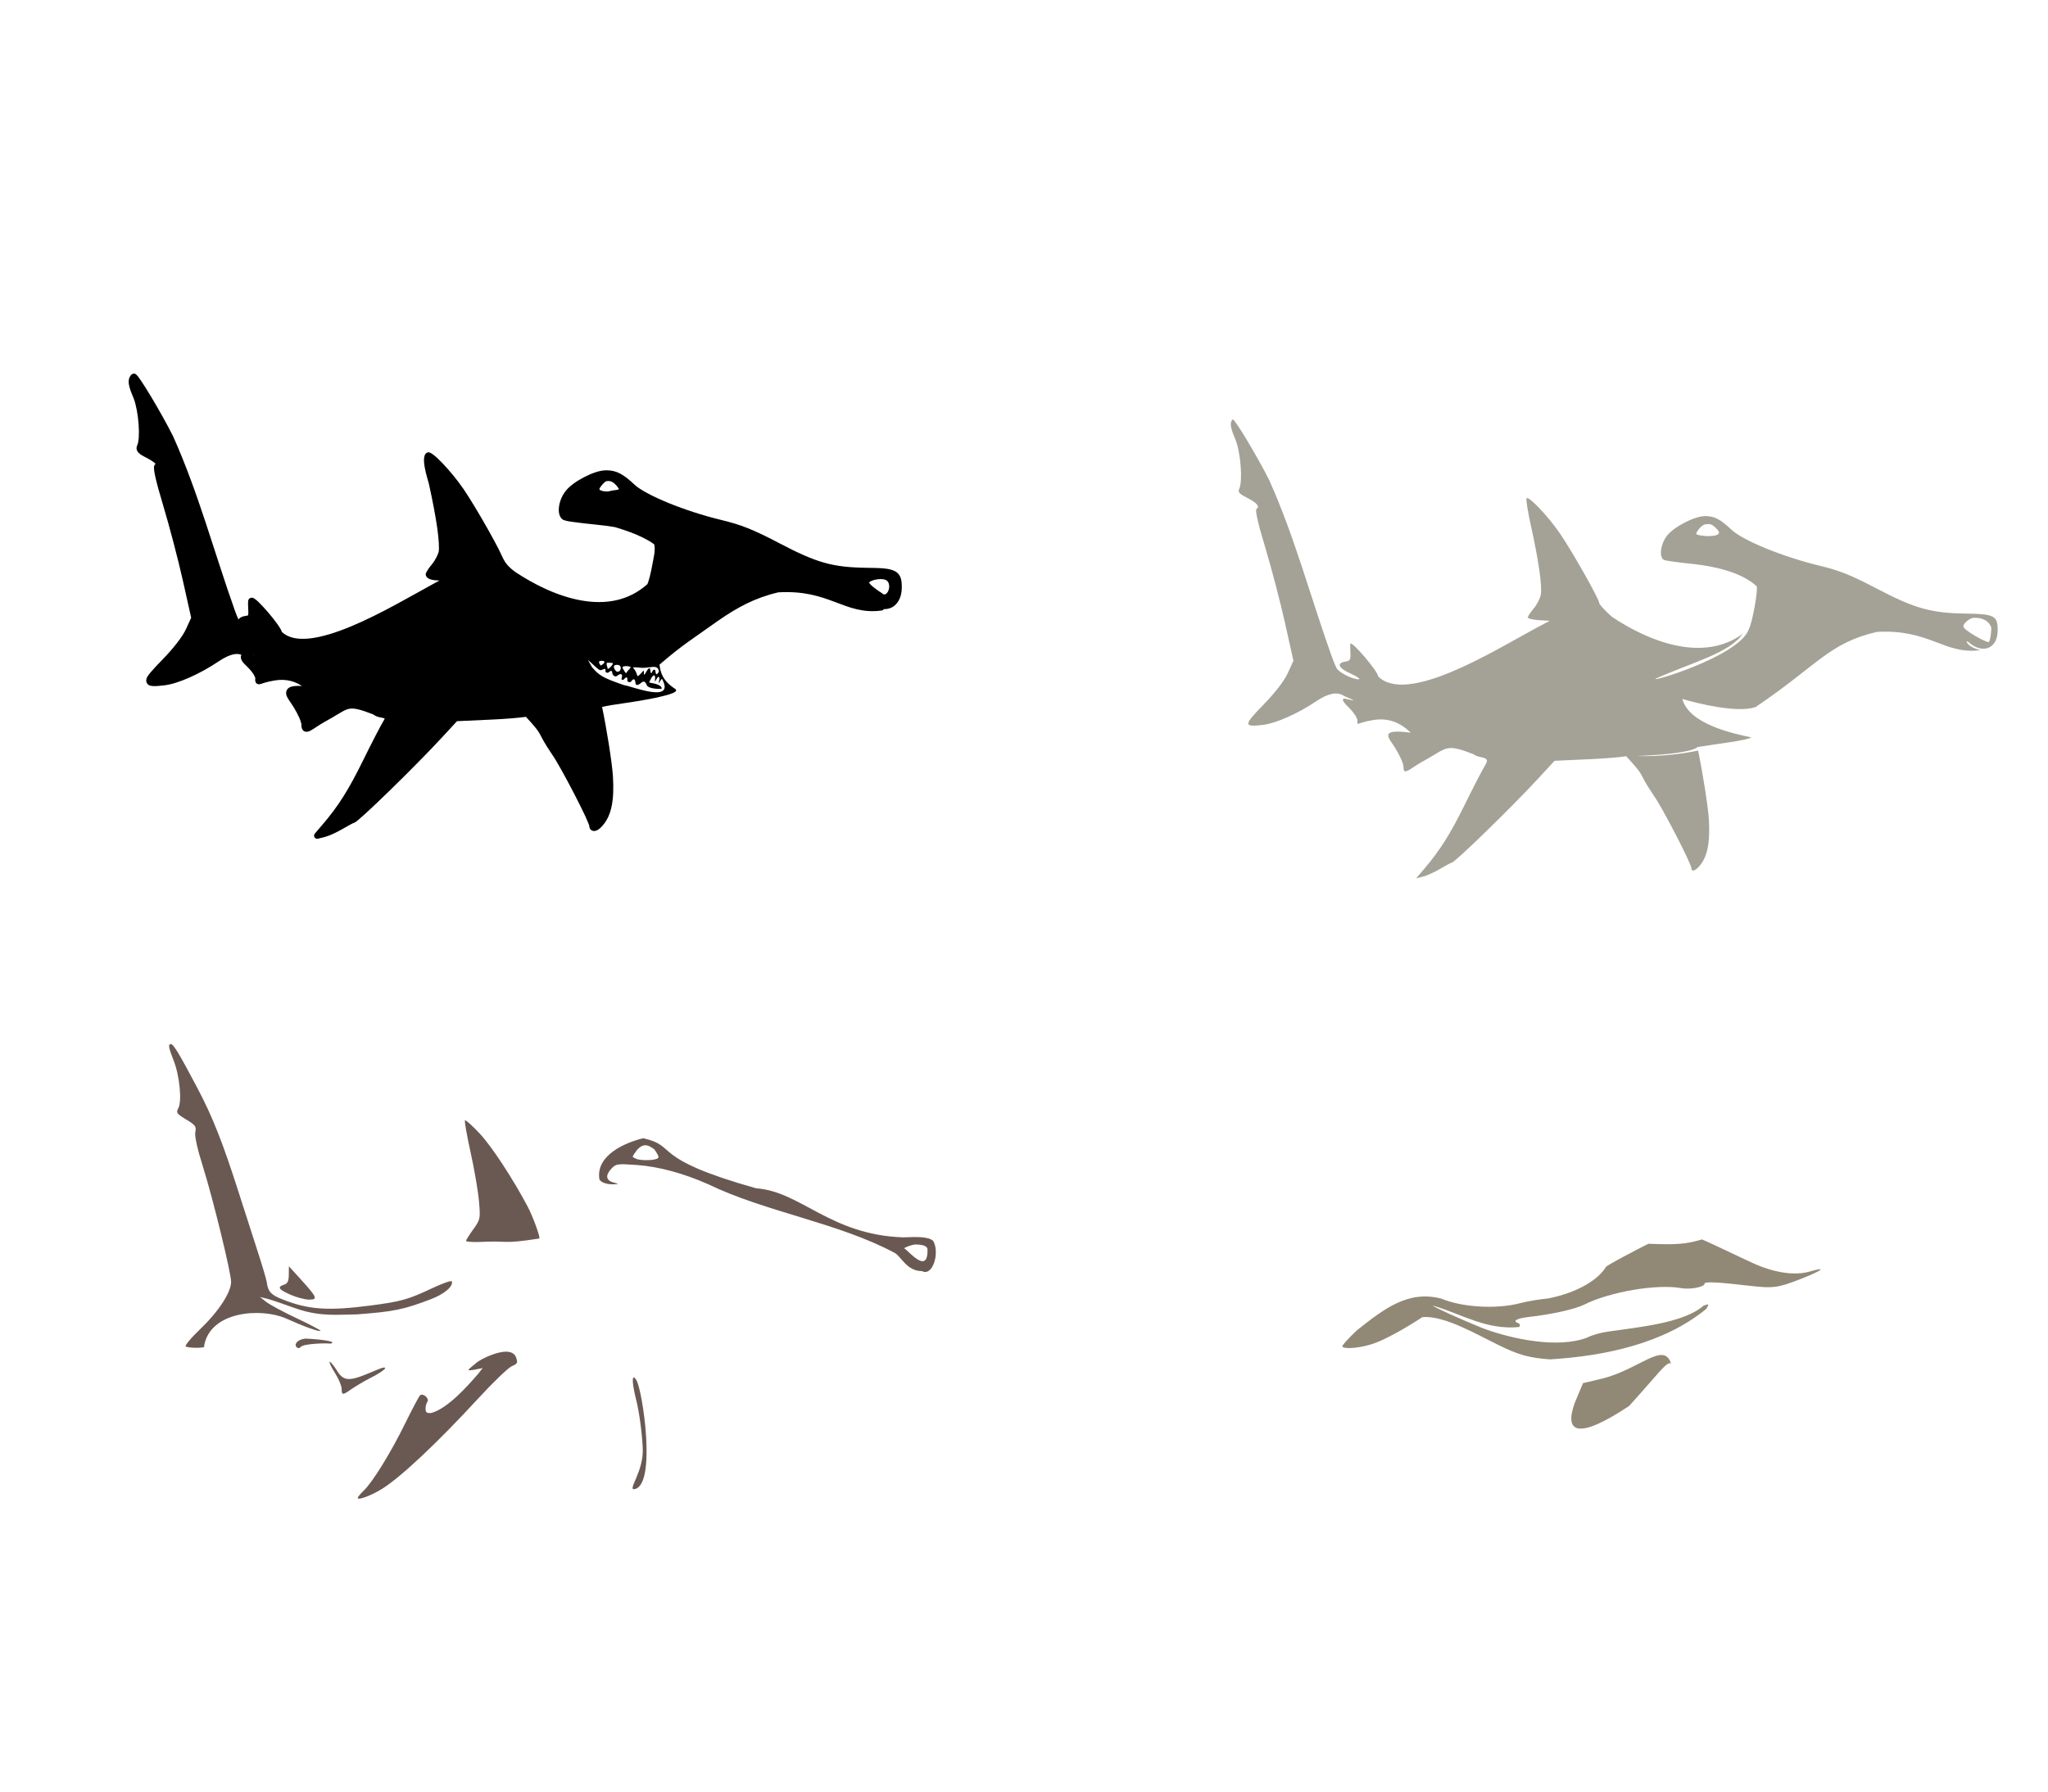 <?xml version="1.0" encoding="UTF-8" standalone="no"?>
<!-- Created with Inkscape (http://www.inkscape.org/) -->

<svg
   xmlns:dc="http://purl.org/dc/elements/1.1/"
   xmlns:cc="http://creativecommons.org/ns#"
   xmlns:rdf="http://www.w3.org/1999/02/22-rdf-syntax-ns#"
   xmlns:svg="http://www.w3.org/2000/svg"
   xmlns="http://www.w3.org/2000/svg"
   xmlns:sodipodi="http://sodipodi.sourceforge.net/DTD/sodipodi-0.dtd"
   xmlns:inkscape="http://www.inkscape.org/namespaces/inkscape"
   id="svg2812"
   version="1.1"
   inkscape:version="0.47 r22583"
   width="529"
   height="463"
   sodipodi:docname="Bruce2.svg">
  <defs
     id="defs2816">
    <inkscape:perspective
       sodipodi:type="inkscape:persp3d"
       inkscape:vp_x="0 : 0.5 : 1"
       inkscape:vp_y="0 : 1000 : 0"
       inkscape:vp_z="1 : 0.5 : 1"
       inkscape:persp3d-origin="0.5 : 0.33333333 : 1"
       id="perspective2820" />
    <inkscape:perspective
       id="perspective2841"
       inkscape:persp3d-origin="0.5 : 0.33333333 : 1"
       inkscape:vp_z="1 : 0.5 : 1"
       inkscape:vp_y="0 : 1000 : 0"
       inkscape:vp_x="0 : 0.5 : 1"
       sodipodi:type="inkscape:persp3d" />
    <inkscape:perspective
       id="perspective3668"
       inkscape:persp3d-origin="0.5 : 0.33333333 : 1"
       inkscape:vp_z="1 : 0.5 : 1"
       inkscape:vp_y="0 : 1000 : 0"
       inkscape:vp_x="0 : 0.5 : 1"
       sodipodi:type="inkscape:persp3d" />
    <inkscape:perspective
       id="perspective3691"
       inkscape:persp3d-origin="0.5 : 0.33333333 : 1"
       inkscape:vp_z="1 : 0.5 : 1"
       inkscape:vp_y="0 : 1000 : 0"
       inkscape:vp_x="0 : 0.5 : 1"
       sodipodi:type="inkscape:persp3d" />
    <inkscape:perspective
       id="perspective3720"
       inkscape:persp3d-origin="0.5 : 0.33333333 : 1"
       inkscape:vp_z="1 : 0.5 : 1"
       inkscape:vp_y="0 : 1000 : 0"
       inkscape:vp_x="0 : 0.5 : 1"
       sodipodi:type="inkscape:persp3d" />
    <inkscape:perspective
       id="perspective3764"
       inkscape:persp3d-origin="0.5 : 0.33333333 : 1"
       inkscape:vp_z="1 : 0.5 : 1"
       inkscape:vp_y="0 : 1000 : 0"
       inkscape:vp_x="0 : 0.5 : 1"
       sodipodi:type="inkscape:persp3d" />
    <inkscape:perspective
       id="perspective3840"
       inkscape:persp3d-origin="0.5 : 0.33333333 : 1"
       inkscape:vp_z="1 : 0.5 : 1"
       inkscape:vp_y="0 : 1000 : 0"
       inkscape:vp_x="0 : 0.5 : 1"
       sodipodi:type="inkscape:persp3d" />
  </defs>
  <sodipodi:namedview
     pagecolor="#ffffff"
     bordercolor="#666666"
     borderopacity="1"
     objecttolerance="10"
     gridtolerance="10"
     guidetolerance="10"
     inkscape:pageopacity="0"
     inkscape:pageshadow="2"
     inkscape:window-width="1280"
     inkscape:window-height="1002"
     id="namedview2814"
     showgrid="false"
     inkscape:zoom="0.2844463"
     inkscape:cx="-1013.4733"
     inkscape:cy="-239.6081"
     inkscape:window-x="1276"
     inkscape:window-y="92"
     inkscape:window-maximized="1"
     inkscape:current-layer="svg2812" />
  <path
     style="fill:#000000"
     d="m 34.489,96.531 c -0.15,0.014 -0.295,0.072 -0.415,0.164 -0.55,0.425 -0.789,1.086 -0.829,1.687 -0.04,0.601 0.075,1.19 0.236,1.766 0.323,1.151 0.868,2.281 1.058,2.809 0.002,0.007 0.005,0.014 0.007,0.021 0.606,1.563 1.082,4.206 1.258,6.634 0.088,1.214 0.102,2.377 0.043,3.331 -0.059,0.954 -0.226,1.72 -0.357,1.987 -0.136,0.275 -0.24,0.598 -0.214,0.958 0.025,0.36 0.191,0.71 0.415,0.972 0.446,0.524 1.082,0.871 2.052,1.365 1.29,0.658 2.119,1.25 2.402,1.573 0.027,0.031 0.027,0.035 0.043,0.057 -0.317,0.251 -0.376,0.539 -0.4,0.743 -0.028,0.227 -0.017,0.45 0.007,0.708 0.048,0.516 0.166,1.174 0.357,2.023 0.382,1.697 1.049,4.121 2.002,7.277 l 0,0.007 c 1.572,5.208 3.865,13.947 5.075,19.357 l 2.152,9.629 -1.351,2.959 c -0.842,1.84 -3.117,4.83 -6.105,7.899 -1.309,1.345 -2.295,2.382 -2.981,3.21 -0.686,0.828 -1.156,1.358 -1.172,2.195 -0.008,0.418 0.276,0.904 0.622,1.108 0.346,0.204 0.691,0.253 1.072,0.279 0.763,0.052 1.736,-0.04 3.031,-0.193 3.579,-0.424 9.247,-2.997 14.003,-6.198 1.487,-1.001 2.769,-1.587 3.803,-1.801 0.845,-0.175 1.499,-0.112 2.066,0.143 -0.024,0.039 -0.061,0.072 -0.079,0.114 -0.099,0.23 -0.103,0.458 -0.071,0.65 0.126,0.771 0.619,1.315 1.565,2.216 0.637,0.606 1.208,1.282 1.601,1.866 0.393,0.584 0.565,1.15 0.565,1.122 0,0.336 -0.093,0.438 0.021,0.908 0.029,0.118 0.086,0.291 0.236,0.443 0.15,0.152 0.374,0.235 0.529,0.257 0.31,0.044 0.435,-0.022 0.579,-0.064 0.577,-0.168 1.434,-0.534 3.638,-0.908 3.157,-0.535 5.494,0.405 7.034,1.423 -0.807,-0.043 -1.483,-0.034 -2.023,0.036 -0.515,0.067 -0.941,0.176 -1.308,0.407 -0.367,0.231 -0.651,0.645 -0.722,1.058 -0.143,0.827 0.256,1.433 0.643,2.052 0.387,0.619 0.856,1.244 1.222,1.837 0.574,0.93 1.106,1.93 1.48,2.766 0.374,0.836 0.565,1.629 0.565,1.637 0,0.442 0.004,0.805 0.143,1.194 0.069,0.194 0.187,0.407 0.393,0.579 0.206,0.172 0.484,0.263 0.722,0.272 0.476,0.017 0.815,-0.154 1.222,-0.372 0.408,-0.217 0.874,-0.515 1.451,-0.908 0.933,-0.635 2.747,-1.711 3.939,-2.337 0.012,-0.007 0.024,-0.014 0.036,-0.021 2.31,-1.356 3.415,-2.154 4.611,-2.33 1.187,-0.175 2.782,0.206 6.105,1.508 0.875,0.71 1.972,0.742 2.588,0.915 0.217,0.061 0.293,0.108 0.315,0.114 -0.018,0.066 -0.049,0.177 -0.164,0.365 -0.83,1.346 -3.18,5.894 -5.354,10.322 -3.806,7.75 -6.443,11.931 -10.551,16.734 -0.002,-1e-5 -0.005,-1e-5 -0.007,0 l -1.987,2.33 c -0.219,0.257 -0.25,0.657 -0.071,0.944 0.178,0.287 0.552,0.439 0.879,0.357 l 1.744,-0.436 c 1.168,-0.29 3.118,-1.195 4.675,-2.109 0.739,-0.434 1.447,-0.831 1.98,-1.115 0.267,-0.142 0.489,-0.256 0.643,-0.329 0.077,-0.037 0.137,-0.068 0.164,-0.079 0.16,-0.029 0.249,-0.075 0.322,-0.114 0.095,-0.052 0.18,-0.114 0.272,-0.179 0.184,-0.13 0.395,-0.295 0.651,-0.508 0.511,-0.426 1.187,-1.026 1.994,-1.766 1.614,-1.478 3.751,-3.511 6.076,-5.776 4.651,-4.531 10.047,-9.975 13.453,-13.667 l 3.953,-4.282 9.157,-0.422 c 3.555,-0.165 6.513,-0.413 8.657,-0.701 2.431,2.667 3.093,3.529 3.553,4.368 0.483,0.881 0.936,2.016 3.231,5.404 0.005,0.007 0.009,0.014 0.014,0.021 0.986,1.373 3.456,5.823 5.604,9.979 1.074,2.078 2.083,4.097 2.816,5.661 0.367,0.782 0.664,1.457 0.865,1.951 0.101,0.247 0.176,0.451 0.222,0.593 0.034,0.106 0.047,0.198 0.05,0.179 0.008,0.348 0.089,0.726 0.4,1.022 0.328,0.312 0.815,0.365 1.158,0.286 0.687,-0.157 1.21,-0.618 1.808,-1.28 2.361,-2.609 3.127,-6.559 2.745,-12.803 -0.227,-3.705 -1.76,-13.041 -2.795,-17.871 -0.006,-0.022 -0.013,-0.043 -0.021,-0.064 2.872,-0.699 6.913,-0.968 13.753,-2.345 0.859,-0.248 6.765,-1.283 5.106,-2.344 -3.121,-1.996 -3.809,-4.206 -4.012,-6.241 5.922,-5.139 8.778,-6.794 15.104,-11.323 5.024,-3.484 9.517,-5.932 15.576,-7.356 6.659,-0.375 10.827,1.059 14.604,2.48 3.795,1.429 7.256,2.878 12.109,2.216 0.231,-0.031 0.446,-0.168 0.572,-0.365 0.58,0.014 1.141,-0.068 1.666,-0.272 1.805,-0.702 2.945,-2.665 2.945,-5.268 0,-0.978 -0.034,-1.784 -0.279,-2.516 -0.245,-0.732 -0.763,-1.365 -1.487,-1.744 -1.447,-0.759 -3.546,-0.819 -7.291,-0.872 -8.84,-0.124 -12.874,-1.263 -22.603,-6.369 -6.68,-3.506 -9.777,-4.74 -15.054,-6.012 -4.628,-1.115 -9.507,-2.719 -13.582,-4.382 -4.075,-1.663 -7.379,-3.449 -8.664,-4.654 -1.502,-1.409 -2.665,-2.344 -3.817,-2.945 -1.153,-0.601 -2.292,-0.829 -3.567,-0.829 -1.648,0 -3.711,0.743 -5.69,1.766 -1.979,1.023 -3.821,2.31 -4.861,3.674 -0.912,1.196 -1.47,2.646 -1.644,3.974 -0.087,0.664 -0.078,1.299 0.064,1.88 0.142,0.581 0.441,1.15 0.986,1.487 0.902,0.392 1.941,0.466 2.909,0.608 1.451,0.204 3.347,0.426 5.354,0.622 1.98,0.193 3.803,0.437 5.125,0.665 2.449,0.729 4.875,1.548 7.255,2.723 1.005,0.518 2.017,1.044 2.909,1.744 0.356,1.554 -0.157,3.359 -0.429,4.918 -0.216,1.194 -0.472,2.409 -0.722,3.41 -0.236,0.945 -0.484,1.668 -0.615,1.944 -4.949,4.407 -10.902,5.28 -16.977,4.225 -6.105,-1.061 -12.264,-4.103 -17.256,-7.441 -2.849,-2.157 -2.828,-3.167 -4.21,-5.876 -0.713,-1.388 -1.683,-3.184 -2.759,-5.09 -2.152,-3.81 -4.693,-8.06 -6.319,-10.429 -1.561,-2.274 -3.578,-4.706 -5.304,-6.526 -0.994,-1.005 -1.967,-2.086 -3.21,-2.788 -0.151,-0.071 -0.303,-0.13 -0.522,-0.15 -2.543,0.273 -0.094,7.186 0.107,8.113 1.001,4.514 1.741,8.447 2.173,11.494 0.432,3.047 0.522,5.29 0.365,6.076 -0.139,0.694 -0.951,2.31 -1.666,3.16 -0.552,0.657 -1.073,1.345 -1.48,2.102 -0.097,0.194 -0.2,0.311 -0.2,0.701 0.291,1.445 2.421,1.411 3.56,1.501 l -1.058,0.558 c -0.002,-2e-5 -0.005,-2e-5 -0.007,0 -5.716,3.111 -14.029,8.05 -21.788,11.28 -3.879,1.615 -7.618,2.798 -10.765,3.124 -3.056,0.317 -5.469,-0.167 -7.091,-1.673 -0.073,-0.252 -0.173,-0.469 -0.315,-0.722 -0.217,-0.388 -0.507,-0.832 -0.851,-1.315 -0.687,-0.966 -1.589,-2.096 -2.495,-3.152 -0.906,-1.056 -1.81,-2.031 -2.53,-2.702 -0.361,-0.335 -0.659,-0.587 -0.979,-0.772 -0.16,-0.093 -0.306,-0.214 -0.672,-0.2 -0.183,0.007 -0.454,0.1 -0.629,0.286 -0.175,0.186 -0.228,0.393 -0.243,0.543 -0.055,0.531 -0.022,1.54 0.036,2.602 0.039,0.726 -0.045,1.076 -0.064,1.108 -0.019,0.032 -0.019,0.068 -0.479,0.136 -0.691,0.101 -1.232,0.243 -1.68,0.6 -0.119,0.096 -0.23,0.22 -0.322,0.357 -0.313,-0.735 -0.624,-1.434 -0.922,-2.309 -0.002,-0.005 -0.005,-0.01 -0.007,-0.014 -5.316,-14.949 -9.385,-30.345 -15.933,-44.97 -0.005,-0.01 -0.01,-0.019 -0.014,-0.029 -1.48,-2.965 -3.698,-6.914 -5.626,-10.136 -0.964,-1.611 -1.856,-3.036 -2.552,-4.075 -0.348,-0.519 -0.646,-0.945 -0.894,-1.258 -0.124,-0.156 -0.23,-0.284 -0.35,-0.4 -0.06,-0.058 -0.122,-0.117 -0.214,-0.179 -0.093,-0.062 -0.211,-0.157 -0.515,-0.157 -0.026,-0.002 -0.052,-0.002 -0.079,0 l -2.26e-4,0 z M 156.646,124.316 c 0.381,0 1.547,-0.521 3.181,1.916 0.276,0.412 -1.497,0.391 -1.973,0.566 -1.163,0.426 -3.032,0.008 -3.032,-0.424 0,-0.432 1.442,-2.059 1.823,-2.059 z m 71.148,28.922 c -0.951,-0.56 -3.586,-2.459 -3.249,-2.806 0.645,-0.682 3.662,-1.281 4.646,-0.324 1.274,1.387 -0.185,4.502 -1.397,3.13 z M 65.641,169.078 c 0.157,0.052 -0.587,0.159 -0.043,0.014 0.007,-6.9e-4 0.038,-0.015 0.043,-0.014 z m 96.195,3.016 c 0.367,0.011 0.762,0.085 1.036,0.222 0.198,0.198 -0.849,0.988 -0.986,1.401 -0.202,0.605 -0.705,-0.544 -1.079,-1.151 -0.131,-0.34 0.417,-0.491 1.029,-0.472 z m -2.38,-0.327 c 0.78,0 1.04,0.638 0.808,1.242 -0.188,0.491 -0.551,0.538 -0.808,0.538 -0.257,0 -0.619,-0.403 -0.808,-0.894 -0.232,-0.604 0.028,-0.886 0.808,-0.886 z m -3.983,-1.038 c 0.255,-7.7e-4 0.517,0.041 0.629,0.222 0.188,0.305 -0.561,0.788 -0.894,0.994 0.004,0.082 -0.808,-0.877 -0.307,-1.165 0.074,-0.003 0.317,-0.049 0.572,-0.05 z m 14.725,2.845 c -0.599,0.848 -0.787,0.897 -0.929,-0.286 -0.044,-0.363 -0.513,-0.329 -0.672,0.021 -0.398,0.877 -0.489,0.832 -0.636,-0.272 -0.075,-0.561 -0.382,-0.498 -0.801,0.15 -0.493,0.763 -0.827,1.634 -0.835,0.745 -0.011,-1.225 -0.078,-0.551 -1.194,0.484 -0.859,0.805 -0.205,-0.443 -1.637,-1.916 0.219,-0.183 1,-0.047 1.549,-0.037 2.429,0.47 4.991,-1.232 5.155,1.11 z m -13.353,-2.354 c 0.158,0.016 1.473,-0.031 1.473,0.186 0,0.346 -1.009,1.414 -1.336,1.414 -0.02,-0.362 -0.558,-1.453 -0.136,-1.6 z m -4.972,-0.718 1.845,1.671 c 0.918,0.831 1.198,1.107 1.718,0.907 0.52,-0.2 1.093,-0.606 0.951,0.279 -0.056,0.347 0.509,0.651 0.894,0.293 0.775,-0.721 0.886,-0.041 0.886,0.322 0,0.362 0.683,1.066 1.194,0.658 1.134,-0.906 1.557,-0.417 1.187,0.629 -0.116,0.327 0.315,0.549 0.558,0.286 0.388,-0.422 1.075,-1.058 0.929,0.272 -0.043,0.395 0.782,0.572 1.001,0.236 0.394,-0.607 0.972,-1.008 1.108,0.393 0.071,0.731 0.661,0.633 1.372,0.043 0.726,-0.602 0.997,-0.54 1.487,0.336 0.071,1.227 4.009,1.277 3.95,1.036 -0.189,-0.775 -1.087,-1.154 -3.282,-1.537 0.281,-0.607 0.752,-1.724 1.269,-1.858 0.514,0.294 0.156,1.112 0.228,1.671 0.277,-0.422 0.463,-0.891 0.831,-1.258 0.674,-0.057 0.117,1.119 0.168,1.685 0.278,-0.385 0.557,-1.127 0.835,-1.151 3.52,6.444 -7.633,1.937 -9.854,1.583 -5.359,-1.864 -6.31,-2.38 -8.25,-4.644 l -1.025,-1.851 z"
     id="path3861"
     sodipodi:nodetypes="csssssssssssscssscccccsssssssscsssssssssscssssssssssssccscscsccccsccssscsssssccccscssssscsssscccscccsccsssssssssssssssccsccccscsccssccccssscccccsscsssssssssssscccccsssssscccsscccccccccccccscsccsccccccssssscccccccscsssssssssscccsccccccccc" />
  <path
     style="fill:#a4a296"
     d="m 319.171,113.705 c 1.325,3.417 1.855,10.698 0.915,12.602 -0.391,0.793 0.008,1.261 1.894,2.223 2.658,1.356 3.535,2.355 2.58,2.945 -0.419,0.259 0.339,3.63 2.237,9.922 1.581,5.239 3.873,13.973 5.09,19.415 l 2.209,9.893 -1.465,3.21 c -0.928,2.026 -3.23,5.013 -6.255,8.12 -5.221,5.363 -5.23,5.847 -0.1,5.24 3.282,-0.389 8.975,-2.918 13.646,-6.062 3.084,-2.075 5.447,-2.565 7.127,-1.48 0.758,0.49 5.057,1.885 0.432,0.787 -0.775,-0.184 -1.064,0.384 0.734,2.094 1.358,1.292 2.409,2.85 2.409,3.574 0,1.505 -0.454,0.606 4.066,-0.16 5.394,-0.914 8.666,2.24 9.661,3.269 -8.444,-1.119 -5.563,1.371 -3.991,3.918 1.188,1.924 2.159,4.095 2.159,4.825 0,1.634 0.41,1.646 2.681,0.1 0.982,-0.668 2.788,-1.741 4.017,-2.388 4.561,-2.678 4.682,-3.53 11.472,-0.861 1.106,1.106 4.421,0.363 3.074,2.548 -0.755,1.224 -3.149,5.841 -5.318,10.258 -3.82,7.78 -6.518,12.049 -10.665,16.898 l -1.987,2.33 1.744,-0.436 c 0.96,-0.238 2.966,-1.146 4.461,-2.023 1.494,-0.877 2.853,-1.604 3.017,-1.608 0.789,-0.023 15.581,-14.431 22.353,-21.774 l 4.175,-4.525 9.493,-0.436 c 3.749,-0.173 6.908,-0.44 9.021,-0.743 5.536,6.042 2.567,3.443 7.12,10.165 2.173,3.024 9.707,17.6 9.707,18.778 0,0.949 0.893,0.743 1.973,-0.45 2.147,-2.372 2.915,-6.059 2.538,-12.216 -0.218,-3.561 -1.756,-12.967 -2.781,-17.747 -8.312,1.793 -16.296,1.428 -15.494,1.396 13.529,-0.537 15.333,-2.128 15.293,-2.299 5.565,-0.878 12.781,-1.723 13.96,-2.486 -4.456,-0.965 -16.058,-3.326 -17.825,-9.942 3.619,1.072 14.248,3.778 18.948,2.073 16.068,-10.843 18.873,-16.491 31.268,-19.389 13.704,-0.804 17.452,5.972 26.749,4.704 -3.701,-0.905 -3.901,-2.837 -3.139,-2.144 3.671,3.332 7.627,1.795 7.627,-2.967 0,-3.796 -0.811,-4.227 -8.271,-4.332 -8.909,-0.125 -13.191,-1.328 -22.96,-6.455 -6.659,-3.495 -9.636,-4.687 -14.868,-5.947 -9.346,-2.252 -19.656,-6.458 -22.61,-9.228 -2.961,-2.777 -4.461,-3.56 -6.834,-3.56 -2.758,0 -8.117,2.769 -9.915,5.125 -1.625,2.13 -2.052,5.4 -0.808,6.169 0.362,0.224 3.926,0.725 7.92,1.115 5.153,0.596 12.152,2.057 16.098,5.733 0.384,1.001 -1.128,9.373 -1.98,10.965 -2.37,7.362 -28.058,14.643 -23.667,12.698 9.125,-4.041 18.613,-6.424 22.058,-11.386 -10.244,7.486 -24.178,2.054 -33.797,-4.393 -1.805,-1.609 -3.281,-3.208 -3.281,-3.56 0,-0.995 -6.987,-13.366 -10.172,-18.006 -3.058,-4.456 -8.009,-9.676 -8.607,-9.078 -0.2,0.2 0.308,3.392 1.129,7.098 2.008,9.058 2.962,15.779 2.538,17.899 -0.192,0.962 -1.017,2.543 -1.837,3.517 -0.82,0.974 -1.494,2.003 -1.494,2.287 0,0.284 1.269,0.601 2.824,0.701 l 2.831,0.179 -3.574,1.887 c -11.378,6.192 -33.343,19.831 -40.745,12.467 0,-1.283 -7.08,-9.537 -7.198,-8.392 -0.033,0.321 -0.02,1.436 0.036,2.473 0.083,1.538 -0.143,1.921 -1.23,2.08 -2.475,0.363 -1.92,1.663 1.344,3.145 1.747,0.793 2.642,1.448 1.987,1.451 -1.593,0.008 -5.127,-1.797 -5.697,-2.909 -0.382,-0.746 -0.979,-2.23 -1.437,-3.574 -5.331,-14.991 -9.399,-30.367 -15.912,-44.912 -2.928,-5.866 -8.849,-15.762 -9.429,-15.762 -1.35,1.045 0.281,4.107 0.729,5.354 z m 121.413,21.743 c 0.924,-0.039 1.427,-0.366 2.988,1.353 2.358,2.411 -5.494,1.746 -5.437,1.103 0.143,-0.756 1.525,-2.417 2.448,-2.456 z m 69.032,24.186 c 3.682,-0.257 4.738,2.081 4.738,2.726 0,0.645 -0.234,3.433 -0.725,3.528 -0.605,0.116 -6.49,-3.052 -6.49,-4.081 -0.024,-0.777 1.729,-2.106 2.477,-2.173 z"
     id="path3742-4"
     sodipodi:nodetypes="csssccccsssssssscsssccsscccsscccccssscsccccccssssssssscccsccsssssssccccsssssscccccccccsscc" />
  <path
     id="path3740"
     style="fill:#918976"
     d="m 413.375,356.29 -4.475,1.051 -2.173,5.175 c -2.611,7.314 0.361,9.83 14.053,0.751 7.187,-7.866 9.914,-11.882 10.847,-10.948 -1.772,-6.033 -8.509,1.759 -18.253,3.972 z m -62.926,-12.559 c -2.243,2.116 -3.917,4.003 -3.724,4.196 0.721,0.721 4.837,0.312 8.07,-0.801 2.846,-0.979 8.028,-3.792 12.602,-6.834 5.762,-0.479 14.097,4.536 19.636,7.191 5.064,2.539 8.027,3.363 13.382,3.724 13.991,-0.869 29.311,-4.006 40.316,-13.046 0.804,-1.287 0.728,-1.377 -0.701,-0.829 -5.168,4.528 -16.945,5.566 -24.74,6.712 -1.8,0.235 -4.209,0.933 -5.354,1.551 -7.647,2.875 -19.353,0.353 -26.742,-2.359 -5.465,-2.186 -13.117,-5.654 -13.117,-5.94 7.584,2.237 13.862,6.4 22.36,5.547 0.256,-0.415 0.15,-0.848 -0.243,-0.979 -1.655,-0.552 -0.458,-1.265 2.716,-1.615 5.812,-0.642 11.937,-2.007 14.275,-3.181 6.65,-3.338 18.839,-5.403 25.119,-4.26 2.267,0.413 5.969,-0.297 5.969,-1.144 0,-0.591 3.132,-0.459 11.301,0.493 6.526,0.76 7.589,0.62 13.839,-1.837 5.372,-2.112 6.553,-3.129 2.123,-1.83 -3.719,1.09 -8.678,0.448 -13.996,-1.809 -1.898,-0.806 -11.759,-5.59 -13.923,-6.464 -4.229,1.253 -6.629,1.399 -13.846,1.123 -2.945,1.477 -10.529,5.422 -10.952,5.984 -1.918,3.212 -7.265,6.636 -14.947,8.149 -2.041,0.167 -5.359,0.728 -7.377,1.251 -6.023,1.561 -14.88,1.028 -20.23,-1.222 -8.54,-2.206 -14.736,2.613 -21.816,8.228 z" />
  <path
     style="fill:#6a5952"
     d="m 44.175,269.753 c -0.801,0 -0.672,0.817 0.693,4.282 1.523,3.863 2.169,10.457 1.201,12.266 -0.633,1.182 -0.455,1.441 2.016,2.931 2.387,1.439 2.673,1.827 2.366,3.231 -0.225,1.029 0.509,4.339 2.073,9.314 2.51,7.987 7.17,27.092 7.17,29.401 0,2.693 -3.209,7.645 -7.799,12.03 -2.572,2.457 -4.294,4.53 -3.903,4.689 1.206,0.492 5.507,0.394 4.718,-0.107 1.547,-9.194 14.903,-9.898 21.123,-7.17 4.748,2.138 8.629,3.53 8.95,3.21 0.127,-0.127 -2.605,-1.572 -6.076,-3.21 -3.471,-1.637 -7.043,-3.552 -7.935,-4.253 l -1.623,-1.272 1.78,0.429 c 0.976,0.236 4.448,1.409 7.72,2.602 6.255,2.117 10.68,1.488 15.505,1.458 9.537,-0.709 12.134,-1.243 19.164,-3.932 3.473,-1.328 5.835,-3.345 5.383,-4.596 -0.106,-0.294 -2.369,0.492 -5.032,1.751 -6.234,2.947 -8.067,3.458 -15.983,4.489 -10.949,1.427 -16.044,1.074 -22.71,-1.58 -3.018,-1.202 -3.737,-1.989 -4.06,-4.418 -0.088,-0.665 -1.117,-4.146 -2.28,-7.734 -1.164,-3.589 -3.44,-10.669 -5.061,-15.74 -4.042,-12.648 -6.708,-19.379 -10.601,-26.749 -4.587,-8.684 -6.171,-11.323 -6.798,-11.323 z m 75.95,19.686 c -0.008,0.002 -0.016,0.009 -0.021,0.014 -0.172,0.172 0.487,3.905 1.458,8.299 0.972,4.394 1.941,10.07 2.159,12.617 0.386,4.523 0.356,4.688 -1.473,7.234 -1.029,1.434 -1.873,2.783 -1.873,2.995 0,0.212 1.543,0.337 3.424,0.279 7.933,-0.42 5.503,0.659 15.505,-0.894 0.324,-0.259 -1.683,-5.761 -3.024,-8.285 -3.903,-7.346 -9.288,-15.543 -12.359,-18.821 -1.866,-1.992 -3.537,-3.502 -3.796,-3.438 l 7e-5,0 z m 46.02,4.629 c -4.875,1.186 -12.029,4.405 -11.366,10.298 0,1.064 1.981,1.691 3.782,1.614 1.355,-0.058 1.353,-0.066 -0.107,-0.472 -1.932,-0.538 -2.139,-1.848 -0.558,-3.546 1.203,-1.291 1.551,-1.339 6.712,-0.965 5.52,0.4 11.979,2.148 18.228,4.925 15.133,7.299 33.524,9.906 48.249,17.768 1.699,0.899 3.054,4.698 7.077,4.721 2.741,1.451 4.651,-4.729 2.882,-7.828 -1.319,-1.094 -3.879,-1.053 -7.827,-0.901 -18.827,-0.672 -26.359,-11.865 -37.914,-12.674 -27.864,-7.853 -19.804,-10.783 -29.158,-12.941 z m 0.429,1.826 c 0.702,-0.036 1.48,0.3 2.452,1.065 1.424,2.069 1.284,2.239 0.353,2.519 -1.313,0.395 -4.056,0.303 -4.966,-0.046 -1.062,-0.633 -1.532,-0.071 0.152,-2.365 0.68,-0.727 1.306,-1.136 2.009,-1.172 z m 69.993,25.622 c 1.245,0.036 3.012,0.204 3.012,1.349 0.104,6.698 -5.031,0.08 -6.07,-0.374 0.54,-0.318 1.996,-0.945 3.058,-0.975 z m -161.948,5.645 -0.021,2.187 c -0.019,1.655 -0.324,2.281 -1.222,2.566 -1.842,0.585 -1.434,1.226 1.637,2.581 1.554,0.685 3.707,1.262 4.782,1.272 2.392,0.024 2.157,-0.546 -2.202,-5.34 l -2.974,-3.267 4.6e-5,0 z m 1.737,20.237 c 0,0.633 0.703,1.311 1.337,0.586 0.736,-0.842 6.389,-1.008 7.698,-0.843 2.459,-0.711 -5.446,-1.304 -6.467,-1.304 -0.831,0.083 -2.307,0.462 -2.567,1.561 z m 54.355,1.823 c -2.534,-0.002 -6.073,1.751 -7.427,2.681 -1.272,1.007 -2.316,1.931 -2.316,2.059 0,0.128 0.839,0.068 1.859,-0.136 l 1.851,-0.372 -1.108,1.415 c -2.671,3.109 -7.886,9.012 -12.116,10.172 -1.146,0.148 -1.501,-0.084 -1.53,-1.001 -0.02,-0.654 0.188,-1.486 0.457,-1.851 0.631,-0.854 -1.151,-2.408 -1.901,-1.658 -0.297,0.297 -2.025,3.56 -3.839,7.255 -3.695,7.53 -8.438,15.217 -10.715,17.356 -0.831,0.78 -1.508,1.62 -1.508,1.873 0,0.671 3.489,-0.636 6.24,-2.337 4.82,-2.98 14.324,-11.912 24.912,-23.418 3.816,-4.147 7.695,-7.875 8.621,-8.285 1.541,-0.682 1.631,-0.886 1.051,-2.423 -0.435,-0.966 -1.379,-1.329 -2.53,-1.33 z m -45.541,2.623 c -0.254,0 0.334,1.259 1.308,2.795 0.974,1.536 1.773,3.414 1.773,4.167 0,1.66 0.258,1.683 2.287,0.25 0.868,-0.613 3.352,-2.153 5.397,-3.181 4.068,-2.044 4.846,-3.439 1.287,-1.909 -6.446,2.772 -8.236,3.312 -10.129,0.243 -0.802,-1.3 -1.669,-2.366 -1.923,-2.366 z m 78.523,4.039 c -0.467,0.042 -0.25,2.256 0.658,5.876 0.763,3.04 1.458,8.173 1.673,12.366 0.305,5.965 -3.97,10.866 -2.195,10.615 5.846,-0.826 2.16,-25.558 0.558,-28.15 -0.307,-0.498 -0.538,-0.722 -0.693,-0.708 z"
     id="path3736"
     sodipodi:nodetypes="cssssssssccsscccccsssssssssccsssssccsscccssssccccccccccsccccccccssscccscscccccccssssssssscccsscsssccsscscssc" />
</svg>

